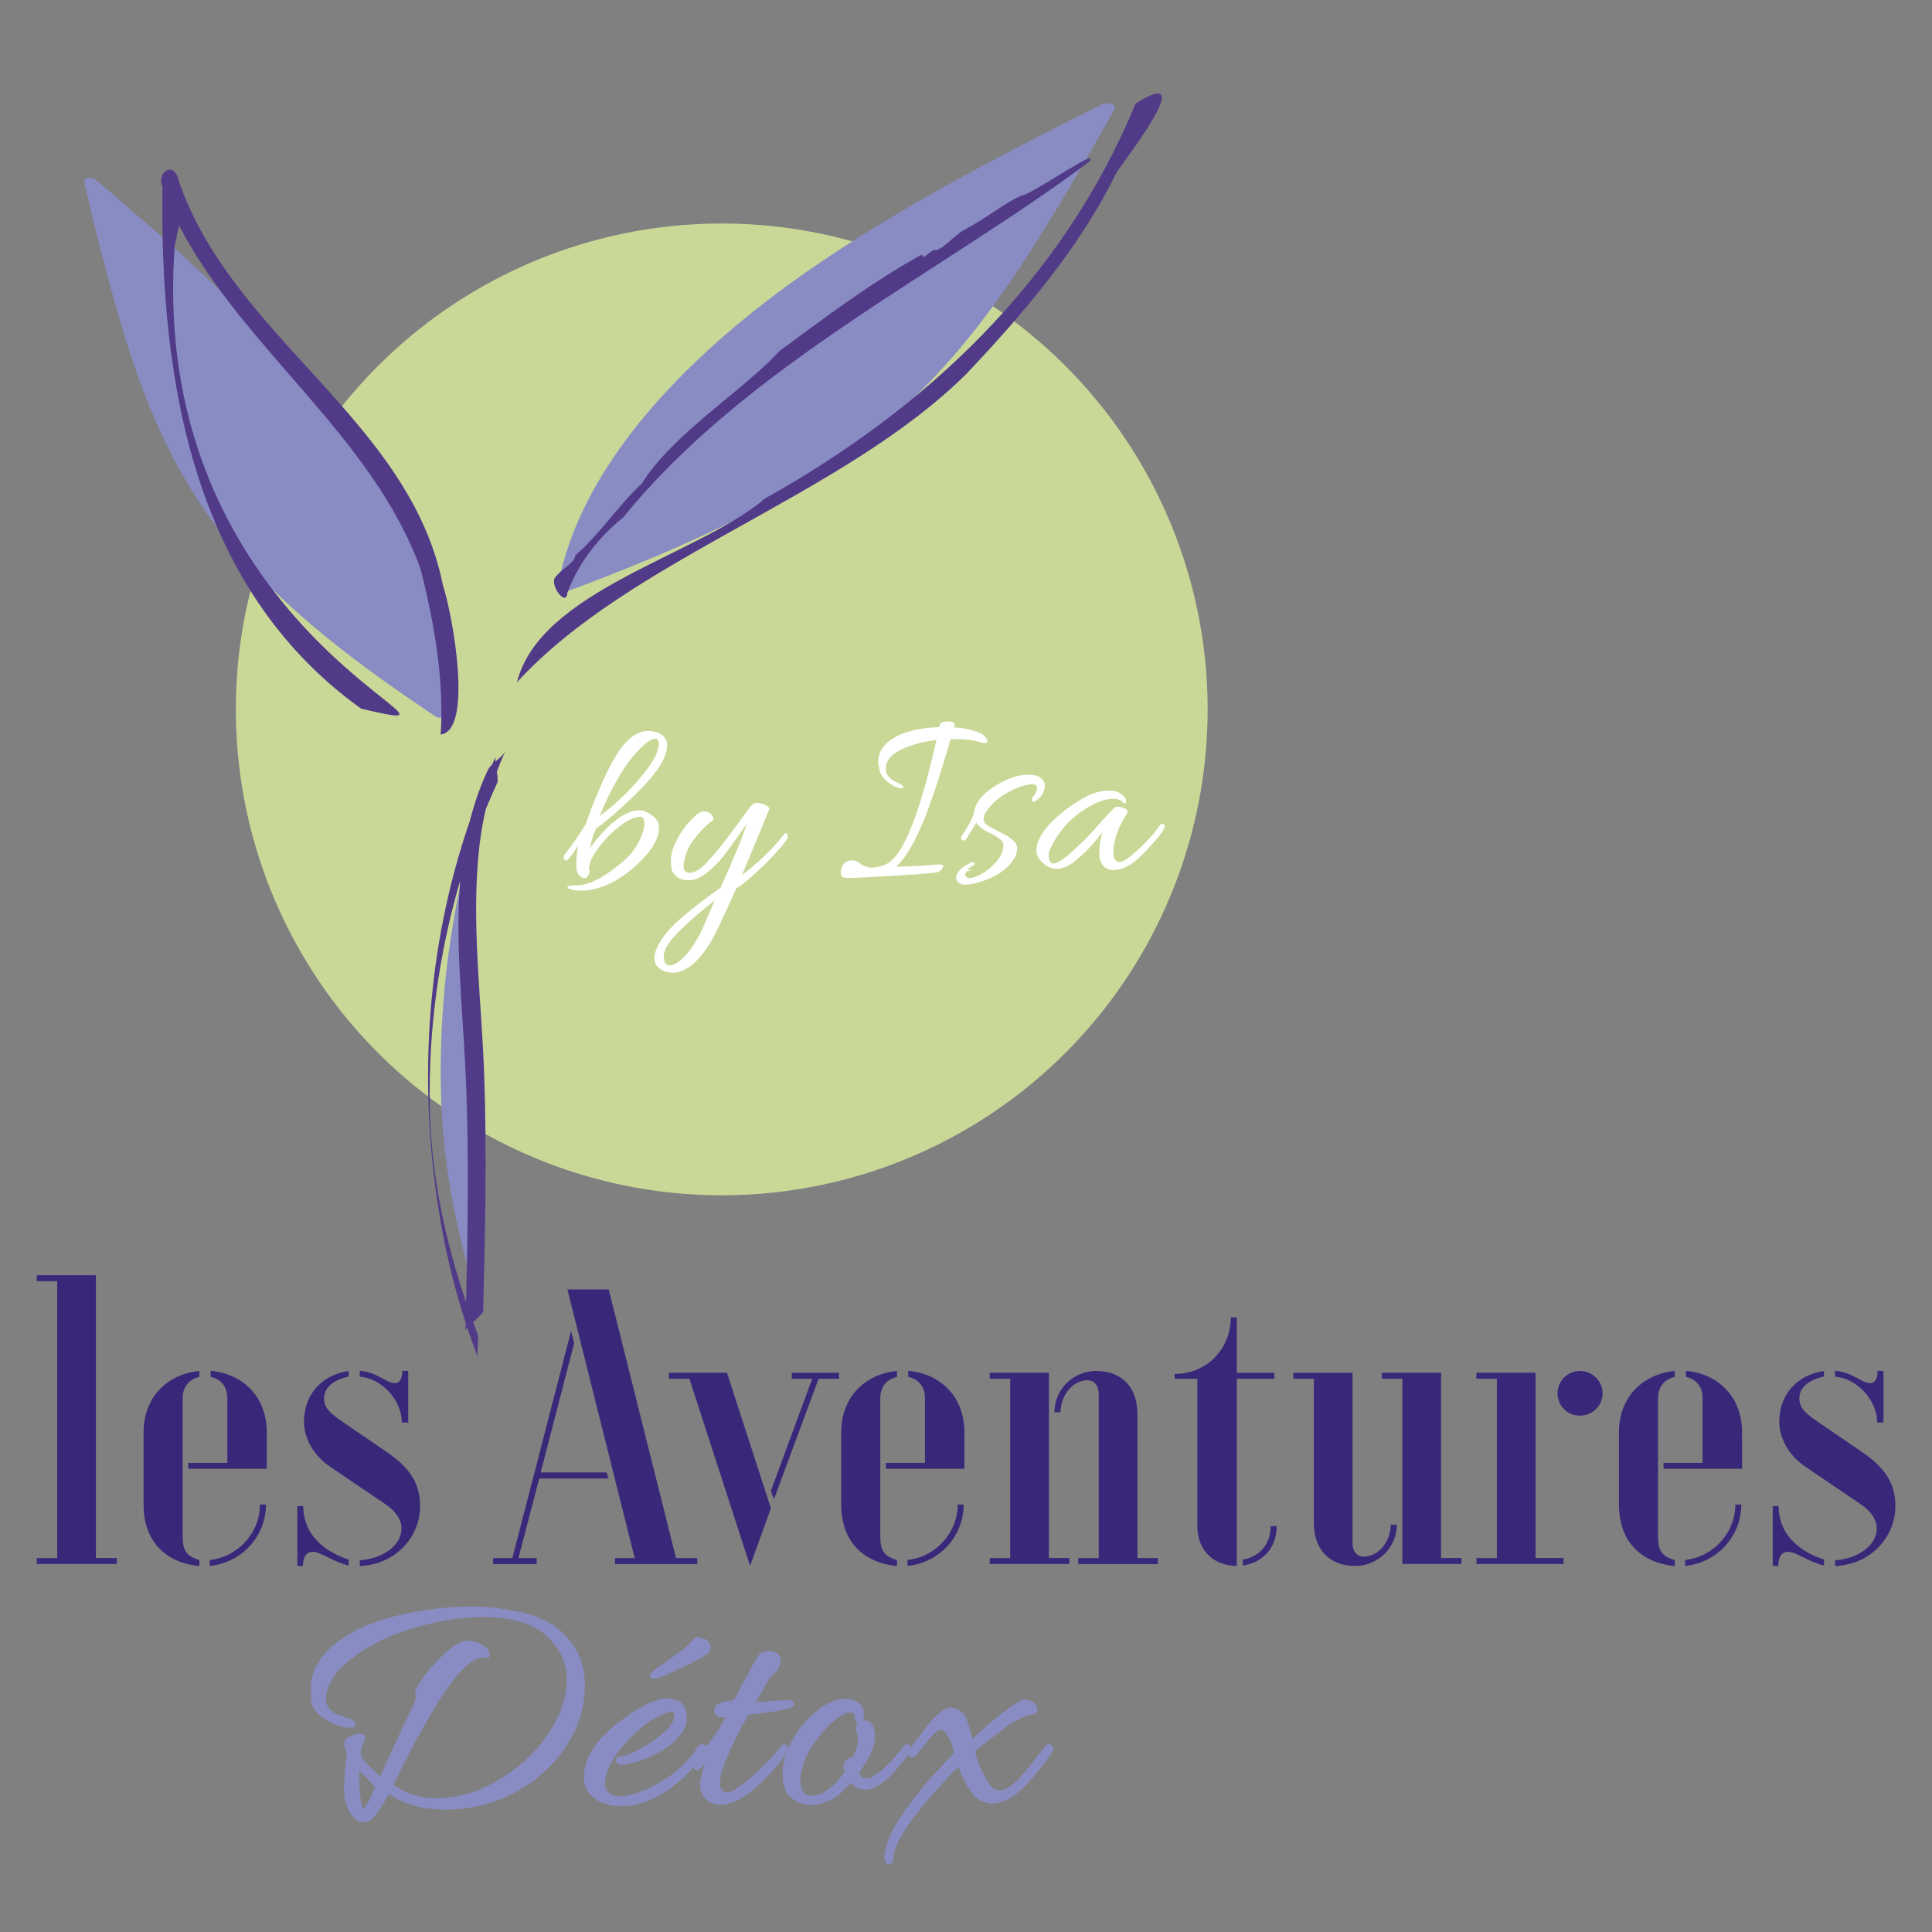 <?xml version="1.0" encoding="UTF-8"?>
<svg xmlns="http://www.w3.org/2000/svg" id="LES_DÉNUDÉES" data-name="LES DÉNUDÉES" viewBox="0 0 206.68 206.68">
  <rect x="0" y="0" width="206.68" height="206.68" fill="#808080" stroke="none"/>
  <defs>
    <style>
      .cls-1 {
        fill: #c9d897;
      }

      .cls-2 {
        fill: #fff;
        stroke: #fff;
        stroke-width: .15px;
      }

      .cls-2, .cls-3 {
        stroke-miterlimit: 10;
      }

      .cls-4 {
        fill: #39287a;
      }

      .cls-5, .cls-3 {
        fill: #898cc3;
      }

      .cls-6 {
        fill: #513a88;
      }

      .cls-3 {
        stroke: #898cc3;
        stroke-width: .39px;
      }
    </style>
  </defs>
  <path class="cls-3" d="M33.5,181.28l-.07-.56c0-1.63.71-3.09,2.13-4.37,2.54-2.26,6.64-3.66,12.3-4.19.86-.07,1.87-.1,3.02-.1s2.62.17,4.39.51,3.23.96,4.37,1.87c1.82,1.49,2.73,3.44,2.73,5.85s-.72,4.64-2.15,6.68-3.26,3.62-5.47,4.74-4.58,1.68-7.09,1.68-4.56-.59-6.12-1.78c-.02.02-.13.22-.33.59s-.4.73-.61,1.08c-1.07,1.7-2.03,1.93-2.87.7-.49-.72-.73-1.58-.73-2.59s.1-2.21.31-3.63c.02-.14-.07-.47-.28-.98-.07-.23.01-.47.24-.7.19-.14.45-.26.79-.35s.57-.09.7,0,.1.34-.09.75-.28.79-.28,1.14.36.87,1.08,1.56,1.16,1.05,1.33,1.1c.56-1.37,1.75-3.95,3.56-7.72.21-.42.31-.73.31-.94s-.02-.37-.07-.49c.12-.68.86-1.75,2.22-3.22s2.46-2.2,3.3-2.2c.33,0,.73.11,1.22.33s.77.53.84.93c0,.14-.01.22-.03.23s-.08,0-.17-.05-.16-.07-.21-.07c-.75,0-1.63.54-2.64,1.63s-2.02,2.5-3.02,4.25c-1.77,3.03-3.19,5.71-4.26,8.04,1.44,1.05,3.02,1.57,4.72,1.57,2.21,0,4.33-.57,6.36-1.71s3.66-2.46,4.89-3.95c2-2.45,3.01-4.86,3.01-7.24,0-1.75-.69-3.31-2.08-4.68s-3.58-2.11-6.59-2.2h-.42c-2.38,0-4.88.39-7.51,1.17s-4.88,1.89-6.75,3.34c-1.86,1.45-2.8,2.95-2.8,4.51,0,.4.12.75.37,1.05.24.3.5.51.77.63s.61.24,1.01.38c.41.14.68.24.8.3.13.06.2.12.23.19.05.19-.12.28-.49.28-.86-.07-1.73-.39-2.6-.96s-1.31-1.24-1.31-2.01c0-.12.01-.23.03-.35v-.04ZM38.22,188.94c0,3.15.22,4.72.66,4.72.33,0,.79-.82,1.4-2.45.05-.07.07-.12.07-.14-.16-.14-.51-.48-1.03-1.03s-.89-.91-1.1-1.1Z"></path>
  <path class="cls-3" d="M71.39,181.91c1.26,0,1.89.61,1.89,1.82,0,.63-.17,1.14-.52,1.54-.58.86-1.53,1.61-2.83,2.25-1.31.64-2.41,1-3.32,1.07-.33.02-.5-.07-.52-.28-.02-.09,0-.15.09-.17.08-.02.15-.03.19-.03.54-.05,1.22-.3,2.06-.77,1.56-.84,2.7-1.7,3.43-2.59.3-.42.45-.82.45-1.21s-.19-.58-.56-.58c-.3,0-.71.13-1.22.38-1.1.51-2.25,1.4-3.46,2.67s-2,2.51-2.38,3.72c-.12.37-.17.74-.17,1.1s.15.71.45,1.03c.3.33.77.49,1.4.49.7,0,1.5-.19,2.41-.56,2.63-1.07,4.66-2.69,6.08-4.86.14-.19.27-.22.38-.11.19.07.2.21.03.42-.7,1.17-1.58,2.2-2.66,3.11-2.07,1.77-4.09,2.66-6.05,2.66-1.68,0-2.85-.5-3.53-1.5-.26-.4-.38-.87-.38-1.43s.15-1.22.45-1.99c.58-1.33,1.83-2.69,3.74-4.09s3.43-2.1,4.54-2.1h0ZM74.74,175.34l.66.21c.28.16.42.37.42.63,0,.21-.08.4-.24.56-.37.3-1.32.82-2.85,1.54s-2.41,1.09-2.64,1.1-.35-.02-.35-.1.02-.15.07-.21.2-.18.45-.37c.26-.19.54-.38.86-.59s.55-.37.7-.49.44-.33.86-.63c.79-.58,1.36-1.11,1.71-1.57.14-.05.26-.07.35-.07h0Z"></path>
  <path class="cls-3" d="M80.93,182.3c1.79-.16,2.88-.24,3.27-.24s.58.06.58.17c0,.14-.27.29-.82.44s-1.88.34-4,.58c-.12.21-.26.45-.42.73-.35.56-.54.9-.56,1.01-1.33,2.66-2.03,4.35-2.1,5.07-.02.21-.03.48-.03.8s.09.59.28.8c.33.37.79.4,1.4.07s1.45-.98,2.53-1.96,1.96-1.93,2.64-2.87c.09-.12.21-.14.35-.07.35.16-.26,1.08-1.82,2.76-1.49,1.61-2.74,2.6-3.74,2.97-.58.21-1.07.31-1.47.31-.93,0-1.55-.44-1.85-1.33-.05-.16-.07-.36-.07-.59,0-.82.37-2.05,1.12-3.7-.12.26-.57.84-1.36,1.75-.21.23-.37.23-.49,0-.02-.05-.03-.11-.03-.19s.05-.18.14-.3c1.14-1.42,2.04-2.62,2.69-3.6,0-.02.26-.51.77-1.47-.23.05-.47.07-.72.07s-.43-.08-.54-.23c-.12-.15-.13-.33-.03-.54.16-.37.78-.58,1.85-.63.02-.05.07-.07.14-.07l1.75-3.25c.09-.19.2-.38.31-.58.12-.2.2-.35.26-.45.06-.11.12-.22.19-.33.07-.12.13-.2.17-.24s.09-.09.14-.14c.09-.14.37-.21.82-.21s.76.13.93.38c.07.09.1.25.1.47s-.08.47-.24.73c-.16.27-.34.46-.52.58-.19.12-.31.24-.38.38l-1.68,2.94.45-.03h0Z"></path>
  <path class="cls-3" d="M91.34,188.24c.42-.86.63-1.53.63-1.99s-.05-.83-.16-1.1c-.1-.27-.06-.49.14-.68s.45-.26.75-.21c.47.12.7.64.7,1.57s-.55,2.16-1.64,3.67c.02.63.35.94.98.94s1.58-.68,2.87-2.03c.61-.7.98-1.15,1.14-1.36.15-.21.29-.29.4-.23.12.06.17.11.17.16,0,.23-.42.84-1.26,1.82-1.33,1.63-2.5,2.45-3.53,2.45-.68,0-1.15-.29-1.43-.87-.47.49-.92.94-1.36,1.36-.91.77-1.92,1.15-3.04,1.15-.63,0-1.15-.15-1.57-.45-.82-.49-1.22-1.36-1.22-2.62,0-1.37.47-2.77,1.4-4.19.54-.84,1.16-1.57,1.89-2.2,1.14-1,2.22-1.5,3.25-1.5.26,0,.5.03.73.1.7.23,1.05.68,1.05,1.33,0,.54-.14.8-.42.8-.12-.05-.17-.22-.17-.52,0-.42-.23-.63-.7-.63-.82,0-1.86.75-3.15,2.24-1.28,1.49-2.05,2.99-2.31,4.51-.05.26-.07.54-.07.86s.1.68.31,1.08c.21.41.6.61,1.17.61s1.19-.26,1.87-.77,1.28-1.17,1.82-1.96l-.1-.21c-.09-.37-.05-.68.14-.91s.43-.3.73-.21h0Z"></path>
  <path class="cls-3" d="M110.77,182.85c0,.28-.27.42-.8.42-1.21.47-2.32,1.13-3.32,1.99l-2.52,1.96c0,.68.43,1.79,1.29,3.36.4.77.9,1.15,1.52,1.15s1.35-.43,2.18-1.29c.4-.42,1.35-1.6,2.87-3.53.12-.14.23-.17.33-.1s.16.14.16.21-.02.15-.07.24c-1.07,1.63-2.14,2.96-3.22,3.98-1.1,1-2.11,1.5-3.04,1.5-.19,0-.37-.02-.56-.07-1.17-.26-2.16-1.61-2.97-4.05-4.75,4.82-7.18,8.22-7.27,10.21,0,.28-.08.42-.24.42l-.17-.07c-.09-.09-.14-.21-.14-.35,0-1.26.62-2.78,1.85-4.56s2.47-3.33,3.7-4.63,1.85-1.99,1.85-2.06c0-.56-.16-1.12-.49-1.7-.33-.57-.59-.9-.8-.98s-.43-.05-.66.09c-.37.23-.75.6-1.14,1.1-.38.5-.61.79-.66.86-.06.07-.13.16-.23.28-.09.12-.2.24-.31.37-.12.13-.24.19-.37.17-.13,0-.19-.08-.19-.19s.05-.24.14-.37.37-.49.82-1.1.84-1.11,1.15-1.52.69-.8,1.12-1.17.81-.56,1.14-.56.63.12.91.35.47.47.56.7.23.65.4,1.24.3,1,.37,1.21c1.75-1.72,3.5-3.13,5.24-4.23.19-.07.36-.11.52-.11l.52.11c.35.16.52.41.52.73h.01Z"></path>
  <circle class="cls-1" cx="77.21" cy="75.89" r="51.98"></circle>
  <g>
    <path class="cls-4" d="M3.93,166.68h2.19v-29.62h-2.19v-.64h6.33v30.25h2.23v.64H3.93v-.64h0Z"></path>
    <path class="cls-4" d="M15.36,160.95v-7.72c0-3.86,2.63-6.25,5.97-6.57v.64c-1.03.24-1.79.96-1.79,2.31v14.61c0,1.47.24,2.23,1.79,2.67v.64c-3.74-.36-5.97-2.75-5.97-6.57h0ZM20.14,156.49h4.18v-6.89c0-1.35-.76-2.07-1.79-2.31v-.64c3.38.28,6.01,2.71,6.01,6.57v3.9h-8.4v-.64h0ZM22.44,166.88c2.91-.28,5.37-2.83,5.37-5.93h.64c0,3.46-2.67,6.25-6.01,6.57v-.64Z"></path>
    <path class="cls-4" d="M31.8,161.11h.64c0,2.83,1.95,4.78,4.86,5.73v.64c-1.67-.4-2.99-1.47-3.82-1.47s-1.07.72-1.07,1.51h-.6v-6.41h-.01ZM38.49,166.92c2.55-.2,4.46-1.63,4.46-3.42,0-.88-.56-1.79-1.67-2.55l-5.93-4.02c-1.79-1.19-2.83-3.07-2.83-4.82,0-2.95,1.91-5.02,4.78-5.45v.6c-1.55.32-2.63,1.15-2.63,2.31,0,1.23.84,1.75,2.59,2.95l4.14,2.83c2.87,1.95,3.54,3.78,3.54,5.81,0,3.14-2.51,6.21-6.45,6.37v-.6h0ZM38.49,147.29v-.64c1.71.08,2.91,1.31,3.7,1.31.68,0,.84-.6.84-1.31h.64v5.53h-.68c0-2.51-2.31-4.78-4.5-4.9h0Z"></path>
    <path class="cls-4" d="M52.74,166.68h2.07l6.29-24.32.32,1.35-3.58,13.81h7.05l.2.64h-7.4l-2.23,8.52h1.95v.64h-4.66v-.64h0ZM65.79,166.68h2.11l-7.2-28.74h4.42l7.2,28.74h2.27v.64h-8.8v-.64Z"></path>
    <path class="cls-4" d="M73.75,147.49h-2.19v-.64h6.21l4.7,14.49-2.23,6.17-6.49-20.02ZM82.47,159.48l4.42-11.98h-2.19v-.64h5.06v.64h-2.19l-4.78,12.9-.32-.92Z"></path>
    <path class="cls-4" d="M89.99,160.95v-7.72c0-3.86,2.63-6.25,5.97-6.57v.64c-1.03.24-1.79.96-1.79,2.31v14.61c0,1.47.24,2.23,1.79,2.67v.64c-3.74-.36-5.97-2.75-5.97-6.57h0ZM94.77,156.49h4.18v-6.89c0-1.35-.76-2.07-1.79-2.31v-.64c3.38.28,6.01,2.71,6.01,6.57v3.9h-8.4v-.64h0ZM97.08,166.88c2.91-.28,5.37-2.83,5.37-5.93h.64c0,3.46-2.67,6.25-6.01,6.57v-.64Z"></path>
    <path class="cls-4" d="M105.88,166.68h2.19v-19.19h-2.19v-.64h6.33v19.82h2.19v.64h-8.52v-.64h0ZM115.35,166.68h2.19v-17.51c0-1-.48-1.51-1.23-1.51-1.39,0-2.79,1.35-2.87,3.42h-.64c0-2.43,1.99-4.42,4.46-4.42,2.71,0,4.42,1.71,4.42,4.62v15.4h2.19v.64h-8.52v-.64Z"></path>
    <path class="cls-4" d="M128.09,163.26v-15.76h-2.43v-.52c3.5,0,6.01-2.75,6.01-6.05h.64v5.93h4.02v.64h-4.02v20.02c-2.31,0-4.22-1.51-4.22-4.26ZM132.94,166.84c1.75-.28,2.99-1.59,2.99-3.58h.64c0,2.35-1.47,3.9-3.62,4.22v-.64h-.01Z"></path>
    <path class="cls-4" d="M140.55,162.9v-15.4h-2.19v-.64h6.33v18.15c0,1,.48,1.51,1.23,1.51,1.39,0,2.79-1.35,2.87-3.42h.64c0,2.43-1.99,4.42-4.46,4.42-2.71,0-4.42-1.71-4.42-4.62h0ZM150.02,147.49h-2.19v-.64h6.33v19.82h2.19v.64h-6.33v-19.82Z"></path>
    <path class="cls-4" d="M157.94,166.68h2.19v-19.19h-2.19v-.64h6.33v19.82h2.99v.64h-9.31v-.64h-.01ZM166.62,149.05c0-1.31,1.07-2.39,2.39-2.39s2.43,1.07,2.43,2.39-1.07,2.39-2.43,2.39-2.39-1.07-2.39-2.39Z"></path>
    <path class="cls-4" d="M173.19,160.95v-7.72c0-3.86,2.63-6.25,5.97-6.57v.64c-1.03.24-1.79.96-1.79,2.31v14.61c0,1.47.24,2.23,1.79,2.67v.64c-3.74-.36-5.97-2.75-5.97-6.57h0ZM177.96,156.49h4.18v-6.89c0-1.35-.76-2.07-1.79-2.31v-.64c3.38.28,6.01,2.71,6.01,6.57v3.9h-8.4v-.64h0ZM180.27,166.88c2.91-.28,5.37-2.83,5.37-5.93h.64c0,3.46-2.67,6.25-6.01,6.57v-.64Z"></path>
    <path class="cls-4" d="M189.63,161.11h.64c0,2.83,1.95,4.78,4.86,5.73v.64c-1.67-.4-2.99-1.47-3.82-1.47s-1.07.72-1.07,1.51h-.6v-6.41h0ZM196.31,166.92c2.55-.2,4.46-1.63,4.46-3.42,0-.88-.56-1.79-1.67-2.55l-5.93-4.02c-1.79-1.19-2.83-3.07-2.83-4.82,0-2.95,1.91-5.02,4.78-5.45v.6c-1.55.32-2.63,1.15-2.63,2.31,0,1.23.84,1.75,2.59,2.95l4.14,2.83c2.87,1.95,3.54,3.78,3.54,5.81,0,3.14-2.51,6.21-6.45,6.37v-.6h0ZM196.31,147.29v-.64c1.71.08,2.91,1.31,3.7,1.31.68,0,.84-.6.84-1.31h.64v5.53h-.68c0-2.51-2.31-4.78-4.5-4.9h0Z"></path>
  </g>
  <path class="cls-5" d="M50.44,136.99c.06-2.98.1-5.96.12-8.94.03-5.03-.03-10.05-.24-15.08-.19-4.54-.56-9.07-.78-13.62-.08-1.75-.14-3.52-.15-5.29-1.71,7.75-2.46,15.74-2.19,23.68.22,6.45,1.42,12.98,3.24,19.25h0Z"></path>
  <path class="cls-5" d="M117.84,11.19c-10.91,5.46-21.79,11.09-31.5,17.85-8.47,5.9-15.99,12.75-21,20.33-2.72,4.11-4.63,8.37-5.52,12.64-.01.07-.02.13,0,.18-.05.07-.09.13-.14.2-.36.52.14,1.2.98.88,10.68-3.99,21.37-8.57,30.24-14.97,8.7-6.27,14.65-14.04,19.6-21.85,3.07-4.85,5.92-9.75,8.67-14.65.35-.63-.65-.95-1.33-.61h0Z"></path>
  <path class="cls-5" d="M10.3,19.27c7.99,6.81,15.91,13.78,22.57,21.6,5.81,6.83,10.57,14.37,13.03,22.17,1.33,4.23,1.95,8.47,1.68,12.56,0,.06-.02.12-.04.17.02.07.05.14.07.2.18.54-.41,1.08-1.05.65-8.15-5.43-16.15-11.39-22.18-18.74-5.91-7.2-9.12-15.34-11.47-23.34-1.46-4.97-2.71-9.95-3.88-14.92-.15-.64.78-.77,1.27-.35Z"></path>
  <path class="cls-6" d="M47.39,62.63c1.09,3.39,3.23,15.52-.25,15.95.35-5.28-.47-11.13-2.16-17.76-5.28-14.35-18.81-23.3-25.8-36.65-.2.56-.13.43-.15.45,0,0,0,.02-.01.03-.09.59-.18,1-.32,1.57-3.15,42.29,36.61,53.52,19.93,49.59-17.89-12.85-21.56-34.88-21.25-55.87-.69-1.38,1.23-2.87,1.72-.66,5.7,16.83,24.77,25.64,28.29,43.36h0Z"></path>
  <path class="cls-6" d="M81.81,53.34c17.21-9.59,31.83-23.26,39.68-42.27,6.94-4.34-1.12,5.95-2.05,7.39-4,8.2-10.26,15.39-16,21.48-13.37,13.27-35.95,19.73-48.14,33.05,2.49-9.86,19.38-13.55,26.52-19.65h-.01Z"></path>
  <path class="cls-6" d="M103.49,24.39c1.98-1.01,4.13-2.8,5.86-3.49,1.26-.22,8.48-5.36,7.16-3.59-15.81,11.82-36.67,21.8-49.83,38.03-1.81,1.45-4.58,4.22-5.98,8.07-.1,1.53-1.79-.6-1.37-1.56.92-1.22,2.14-1.54,2.2-2.43,2.49-2.09,4.73-5.5,7.13-7.69,3.32-5.35,10.94-10,14.76-14.21,4.47-3.28,10.07-7.52,15.23-10.3.08.85.94-.72,1.51-.44,1.29-.56,1.91-1.69,3.34-2.37v-.02Z"></path>
  <path class="cls-6" d="M54.08,80.32c-.21.45-.66.79-1.08,1.14-.02-.22-.02-.42.03-.54-.13.28-.26.57-.38.86-.19.18-.35.38-.46.6-.83,1.75-1.45,3.56-1.92,5.42-4.77,13.77-5.62,28.87-3.07,43.25.63,3.54,1.5,7.03,2.61,10.45,0,.27-.01.55-.02.82,0-.06.08-.17.19-.29.38,1.13.78,2.26,1.21,3.37-.32-.83.17-1.99-.15-2.83-.15-.38-.29-.76-.43-1.14.06-.06.11-.1.14-.13.17-.19.93-.77.94-1.04.2-8.39.4-16.78.11-25.17-.26-7.61-1.28-15.27-.68-22.89.15-1.91.42-3.8.85-5.65.39-.94.8-1.87,1.22-2.8.11-.25.01-.82-.04-1.2.28-.75.59-1.5.94-2.23h-.01ZM49.18,104.02c.18,3.82.5,7.63.66,11.45.18,4.22.22,8.45.2,12.67-.02,3.72-.09,7.44-.18,11.16-2.15-6.33-3.62-13.1-3.85-19.76-.27-7.9.66-15.86,2.7-23.47.16-.61.34-1.22.52-1.83-.27,3.24-.21,6.53-.06,9.78h.01Z"></path>
  <path class="cls-2" d="M68.45,86.76c.32,0,.71.14,1.16.46.45.31.71.63.77.95.02.12.03.24.04.34.02.8-.34,1.67-1.09,2.6-.75.94-1.61,1.74-2.56,2.41-1.48,1.07-2.96,1.63-4.45,1.68-.6.02-1.08-.05-1.44-.2-.29-.13.06-.21,1.06-.24,1.08-.03,2.46-.71,4.14-2.04,1.63-1.22,2.6-2.65,2.9-4.29.05-.25.03-.5-.04-.76-.07-.25-.23-.38-.48-.37-.8.02-1.83.61-3.09,1.77-.54.48-1.08,1.12-1.63,1.91-.55.8-.82,1.44-.81,1.94,0,.07.02.15.05.22.03.08,0,.21-.08.39-.22.47-.54.45-.99-.05-.11-.26-.18-.54-.18-.82-.02-.82.07-1.68.29-2.59-.07.07-.22.3-.45.67s-.5.74-.8,1.1c-.15.18-.28.19-.37,0-.02-.03-.03-.08-.03-.15,0-.06.03-.14.1-.23,1.33-1.76,2.1-2.9,2.32-3.42.29-.9.74-2.07,1.36-3.51.61-1.45,1.18-2.6,1.7-3.47,1.08-1.82,2.22-2.76,3.43-2.79.21,0,.43.01.67.06l.54.17c.52.29.79.66.81,1.13.01.47-.11.98-.38,1.54-.43.95-1.39,2.17-2.87,3.64s-2.92,2.73-4.33,3.77c-.34.65-.58,1.49-.75,2.52.63-.99,1.45-1.96,2.48-2.9s2.03-1.42,3-1.45h0ZM67.53,84.4c2.04-2.19,3.05-3.8,3.02-4.83-.01-.43-.18-.63-.5-.62-.25,0-.58.18-1,.51-1.78,1.46-3.48,4.14-5.08,8.06,1.18-.83,2.36-1.87,3.55-3.12h.01Z"></path>
  <path class="cls-2" d="M72.01,103.98c-.14,0-.32-.02-.53-.06-.91-.2-1.38-.66-1.4-1.38s.42-1.63,1.31-2.74c.9-1.11,2.81-2.7,5.75-4.78,1.56-3.45,2.54-5.87,2.95-7.25-.21.25-.61.8-1.2,1.65-.6.84-1.12,1.56-1.58,2.15s-1.02,1.15-1.68,1.69c-.66.53-1.27.81-1.84.83s-1.01-.1-1.33-.35-.5-.51-.54-.8c-.04-.28-.07-.52-.08-.72-.02-.66.14-1.32.47-1.98.5-1.1,1.19-2.05,2.07-2.86.33-.33.62-.5.88-.51.26,0,.49.06.71.22.24.24.32.45.23.63-.66.41-1.41,1.19-2.24,2.33-.44.62-.74,1.39-.89,2.32-.01.12-.02.28-.01.47s.09.33.24.45c.15.11.31.16.47.16.55-.02,1.12-.33,1.7-.93s1.14-1.24,1.67-1.9,1.13-1.46,1.8-2.38c.67-.93,1.11-1.53,1.33-1.82.21-.29.43-.44.67-.45.28,0,.58.06.88.21.31.15.44.27.4.36s-.46,1.11-1.26,3.06-1.38,3.35-1.75,4.19c.42-.24,1.12-.81,2.12-1.7.99-.89,1.83-1.79,2.51-2.7.17-.22.29-.24.34-.06.02.04.03.09.03.17s-.05.19-.15.34c-.53.74-1.38,1.68-2.55,2.82s-2.11,1.91-2.8,2.32c-1.41,3.15-2.36,5.13-2.85,5.94-1.27,2.01-2.55,3.03-3.85,3.07h0ZM76.67,96.04c-2.08,1.66-3.56,2.97-4.44,3.91-.88.95-1.32,1.76-1.3,2.42s.26.99.72.98c.35,0,.76-.21,1.21-.58.45-.38.88-.87,1.29-1.49s.71-1.14.92-1.59c.21-.44.49-1.09.86-1.94.36-.85.61-1.43.75-1.71h0Z"></path>
  <path class="cls-2" d="M94.69,82.29c0,.28.09.53.25.74s.3.35.43.44c.25.15.58.32.97.5.22.15.26.25.14.29-.05,0-.12,0-.19-.02-.43-.08-.89-.32-1.38-.73s-.75-.89-.79-1.44c-.06-.19-.09-.36-.1-.5-.02-.76.28-1.44.9-2.02,1.16-1.05,3.03-1.61,5.62-1.69,0-.07.02-.16.07-.27.03-.21.3-.33.81-.34.44-.01.66.09.65.3-.07.14-.11.26-.12.35,1.14.04,2.09.24,2.87.6.25.12.44.26.56.44.12.17.18.3.18.37,0,.16-.32.14-.97-.06s-1.65-.28-2.98-.24c-.08.37-.35,1.32-.83,2.85-.48,1.52-.78,2.47-.91,2.84s-.31.88-.54,1.53c-.23.66-.43,1.19-.62,1.6-.18.41-.39.88-.62,1.4-.4.88-.88,1.71-1.44,2.49-.43.53-.75.88-.98,1.07.3,0,.89-.03,1.75-.05.87-.03,1.63-.07,2.28-.14.65-.06,1.01-.07,1.08-.02.06.05.07.11.02.19-.1.18-.24.32-.41.42s-1.47.23-3.9.37-3.94.23-4.54.25-1.04.03-1.3.04c-.41,0-.62-.16-.63-.46,0-.16.04-.38.14-.67.11-.29.35-.48.71-.57s.69-.03.98.2c.49.38.97.56,1.43.54.46,0,.93-.12,1.41-.31s.96-.62,1.44-1.27c1.38-1.96,2.76-6.04,4.15-12.24-1.63.19-2.97.57-4.04,1.12-1.07.56-1.59,1.26-1.56,2.11h.01Z"></path>
  <path class="cls-2" d="M103.38,93.15c-.22.27-.26.49-.13.64.14.16.29.23.46.23s.34-.04.52-.1c.75-.25,1.48-.73,2.18-1.44.7-.7,1.03-1.41,1.01-2.12,0-.39-.46-.8-1.34-1.24-.41-.2-.65-.32-.7-.35-.49-.3-.8-.61-.93-.93-.24.43-.62,1.06-1.14,1.87-.12.15-.23.18-.34.1s-.12-.19-.04-.33c.7-1.01,1.15-1.86,1.36-2.54.09-.98.78-1.88,2.05-2.7s2.44-1.25,3.5-1.28c.67-.02,1.15.08,1.43.32.28.23.43.46.43.69s-.05.5-.18.8c-.12.31-.39.6-.79.88-.1.07-.19.06-.27-.04-.04-.11.03-.25.21-.45.18-.19.29-.45.34-.77.04-.32-.1-.51-.44-.57h-.16c-.69.02-1.55.3-2.57.85s-1.81,1.24-2.37,2.07c-.22.31-.33.62-.32.93,0,.31.23.58.66.82.18.1.49.26.92.48s.74.38.92.48.4.26.65.49c.26.22.39.43.42.63.1.53-.13,1.12-.69,1.78-.81.95-2.03,1.63-3.66,2.05-.37.1-.75.16-1.13.17s-.65-.12-.8-.4c-.06-.07-.09-.18-.09-.33s.13-.4.4-.74c.26-.27.68-.54,1.25-.81.05-.02.1,0,.13.02.04.03.05.08.03.13s-.11.12-.27.19c-.17.08-.34.25-.53.52h.02Z"></path>
  <path class="cls-2" d="M113.11,92.88c-.28,0-.59-.07-.92-.22-.33-.16-.62-.39-.86-.69s-.37-.63-.38-.99c0-.35.06-.69.21-1.02.33-.76.88-1.49,1.65-2.22.77-.72,1.57-1.35,2.4-1.87.84-.52,1.5-.85,1.99-.99s.97-.22,1.44-.23.88.09,1.22.32.52.48.53.74c0,.09,0,.14-.02.16s-.06,0-.13-.02c-.22-.33-.67-.49-1.33-.46s-1.41.26-2.24.72-1.61,1.03-2.33,1.71c-.6.6-1.13,1.28-1.57,2.03-.45.75-.67,1.29-.66,1.63.02.66.22.98.59.97s.93-.33,1.67-.96c1.23-1.1,2.06-1.91,2.51-2.42,1.58-1.8,2.43-2.71,2.55-2.71.21,0,.47.05.78.16.3.11.41.26.31.44-.87,1.3-1.36,2.61-1.48,3.9,0,.16-.02.36,0,.61,0,.25.08.45.23.6.27.28.64.28,1.09.02s1.08-.78,1.88-1.55,1.44-1.52,1.91-2.24c.07-.09.15-.12.24-.07.09.04.14.08.14.12,0,.27-.4.86-1.21,1.78s-1.44,1.55-1.87,1.88c-.81.65-1.58.98-2.28,1-.67.02-1.14-.3-1.39-.97-.06-.21-.09-.45-.1-.72-.02-.8.12-1.64.43-2.54-.07.04-.39.4-.95,1.09s-1.22,1.36-1.97,2-1.44.98-2.06.99l-.02.02Z"></path>
</svg>
